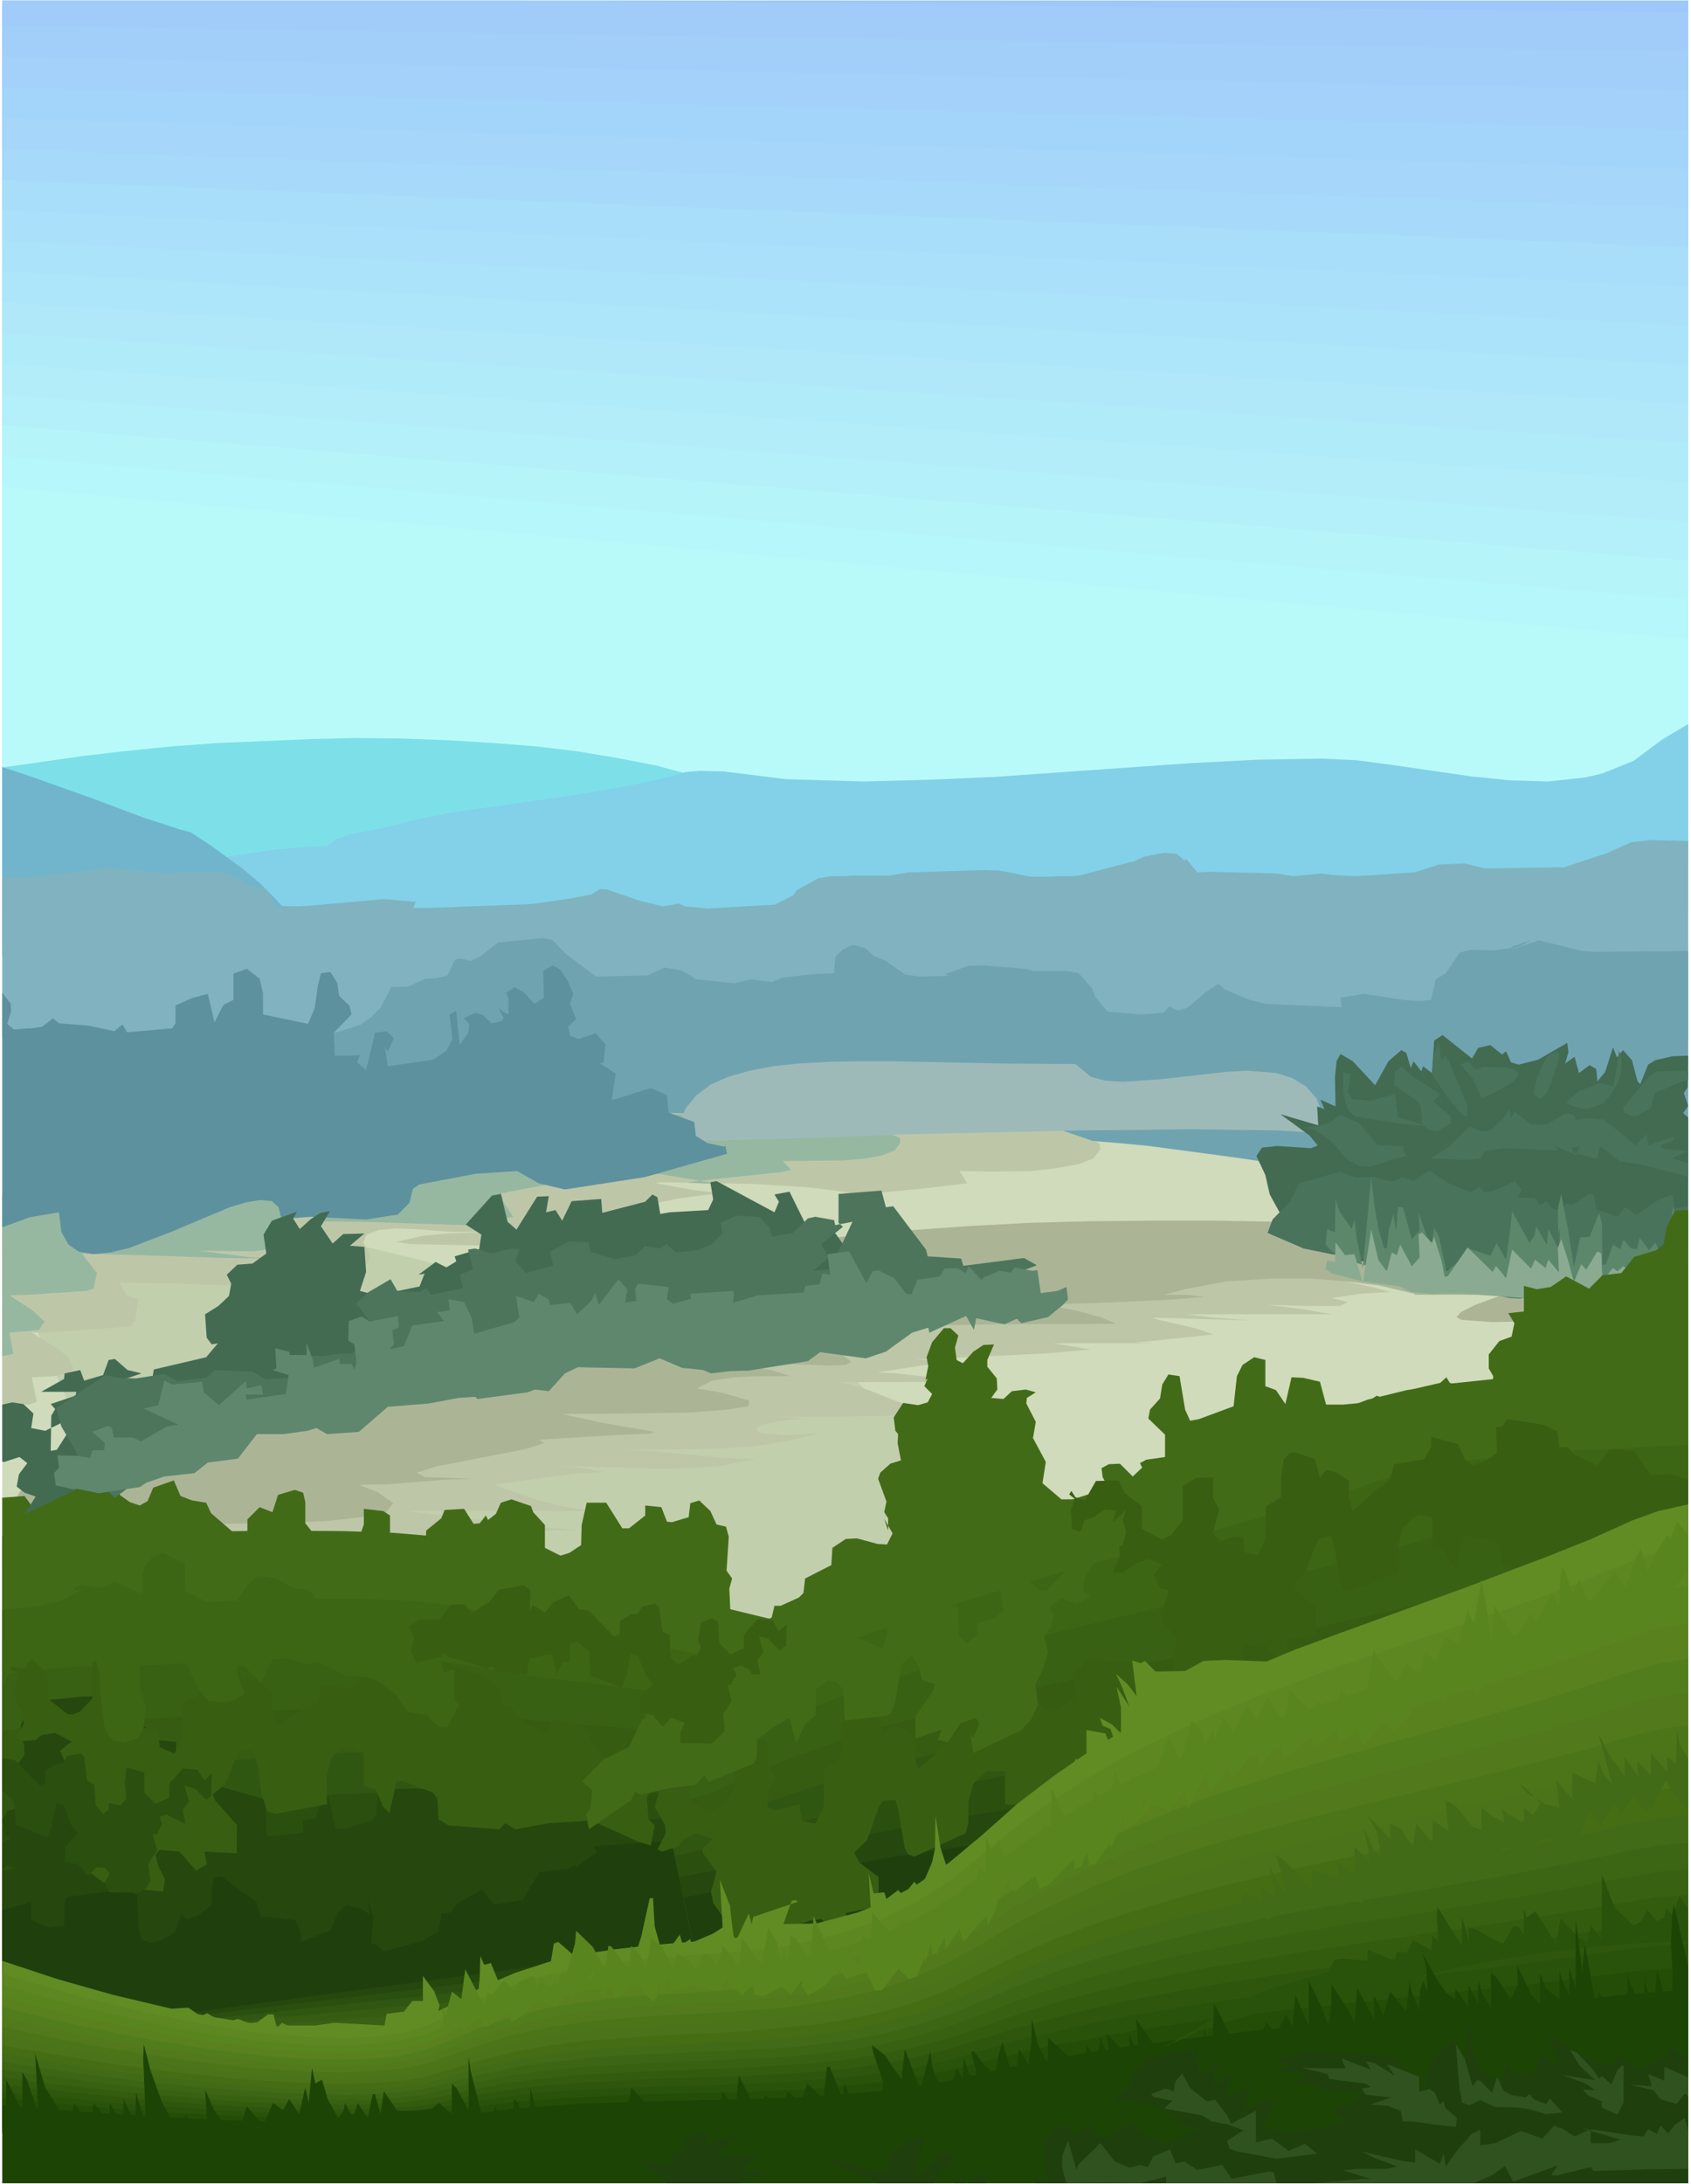 <svg xmlns="http://www.w3.org/2000/svg" width="490.455" height="633.03" fill-rule="evenodd" stroke-linecap="round" preserveAspectRatio="none" viewBox="0 0 3035 3918"><style>.brush1{fill:#9ec7fa}.pen1{stroke:none}.brush26{fill:#bdc7a8}.brush29{fill:#4a872b}.brush31{fill:#426b52}.brush32{fill:#4a735c}.brush35{fill:#426b17}.brush36{fill:#29520a}.brush37{fill:#3d6614}.brush38{fill:#386114}.brush39{fill:#365c12}.brush40{fill:#305712}.brush41{fill:#2b4f0f}.brush42{fill:#26470d}.brush43{fill:#1f400d}.brush44{fill:#385e12}.brush45{fill:#618c24}.brush47{fill:#59851f}.brush58{fill:#1c4505}</style><path d="M4 1631h3026V1H4v1630z" class="pen1 brush1"/><path d="M3030 1631H4V1h3026v1630z" class="pen1 brush1"/><path d="m930 1 263 2 1049 11 526 5 262 3v1609H4V1h926z" class="pen1" style="fill:#a1ccfa"/><path d="m4 46 1135 18 378 5 1135 18 378 5v1539H4V46z" class="pen1" style="fill:#a1cffa"/><path d="m4 102 757 15 378 7 756 16 379 7 189 4 567 11v1469H4V102z" class="pen1" style="fill:#a3d1fa"/><path d="m4 157 757 19 378 9 378 10 378 9 757 19 378 10v1398H4V157z" class="pen1" style="fill:#a3d4fa"/><path d="m4 212 378 11 379 12 756 23 378 11 379 12 378 11 378 11v1328H4V212z" class="pen1" style="fill:#a6d6fa"/><path d="m4 267 378 14 379 13 378 13 378 13 378 14 757 26 378 13v1258H4V267z" class="pen1" style="fill:#a6d9fa"/><path d="m4 323 757 30 378 15 756 30 379 15 378 15 378 16v1187H4V323z" class="pen1" style="fill:#a8defa"/><path d="m4 377 189 9 189 8 379 17 378 17 378 18 1135 51 378 17v1117H4V377z" class="pen1" style="fill:#abe0fa"/><path d="m4 432 378 19 379 19 1134 57 379 19 756 38v1047H4V432z" class="pen1" style="fill:#abe3fa"/><path d="m4 487 378 21 189 11 190 10 378 21 756 42 379 21 189 10 567 32v976H4V487z" class="pen1" style="fill:#ade6fa"/><path d="m4 543 1135 68 378 23 1513 91v906H4V543z" class="pen1" style="fill:#b0e8fa"/><path d="m4 598 378 24 379 25 378 25 378 24 189 13 379 24 189 13 189 12 189 13 189 12 189 12v836H4V598z" class="pen1" style="fill:#b0ebfa"/><path d="m4 653 3026 212v766H4V653z" class="pen1" style="fill:#b3edfa"/><path d="m4 708 1135 85 378 29 378 28 379 29 378 28 189 15 189 14v695H4V708z" class="pen1" style="fill:#b3f0fa"/><path d="m4 763 757 61 378 30 378 31 378 30 1135 91v625H4V763z" class="pen1" style="fill:#b5f5fa"/><path d="m4 818 757 65 378 32 756 65 379 32 756 64v555H4V818z" class="pen1" style="fill:#b5f7fa"/><path d="m4 873 3026 273v485H4V873z" class="pen1" style="fill:#b8fafa"/><path d="m4 2192 169-37 169-34 168-32 167-30 167-28 167-25 166-23 167-21 167-18 167-17 169-13 168-11 171-9 171-7 172-3 174-1 28 10 37 28 44 44 47 56 49 65 47 70 41 73 34 72v220l-32 16-44 8-14 36-27 37-39 38-52 36-61 38-72 36-81 36-89 36-96 36-102 35-107 34-112 33-115 33-118 31-119 31-120 30-120 28-119 28-116 26-225 47-204 41-179 34-146 26-167 27L4 2864v-672z" class="pen1" style="fill:#cfdbba"/><path d="m4 2141 92 3 89 7 88 10 86 14 85 15 83 17 83 19 251 60 85 19 86 19 88 17 90 15 93 12 95 10 18 7 31 21 43 32 108 93 63 56 64 59 64 62 61 61 56 60 48 56 39 51 27 42 12 34-5 22-23 8-46 6-68 16-87 22-102 30-114 34-248 80-129 42-247 82-413 143L4 2244v-103z" class="pen1" style="fill:#c2cfad"/><path d="m1239 1390-63-17-68-13-71-12-75-9-78-6-80-5-81-3-83-1-83 2-166 7-82 6-80 8-78 9-147 21v319l156 11 157 7 158 3h158l316-2h158l156 2-1-39-7-81-9-82-6-83-1-42z" class="pen1" style="fill:#7de0e8"/><path d="m363 1545 64-11 67-10 64-5 29-1 17-13 27-9 53-10 64-16 67-13 205-29 101-17 66-14 44-12 25-2 42 1 114 14 138 4 116-3 117-5 356-25 118-6 115-2 64 3 67 9 138 20 69 7 68 2 66-7 31-7 57-23 51-38 47-28v244l-58 21-62 15-63 14-46 13-56 18-82 23-85 15-87 12-87 7-89 4-131 2h-88l-77 1h-156l-155-1-156-2-465-7-245-2-76-3-120-10-121-12-106-7-47-1-27-6-6-12-24-11-36-8 22-33 33-21 29-7z" class="pen1" style="fill:#82d1e8"/><path d="m518 1639-25-28-27-27-30-25-56-41-38-25-16-4-68-22-96-36-107-38-51-17v338l178 2 141-2 85-4 69-7 47-11 17-14-23-39z" class="pen1" style="fill:#70b5cc"/><path d="m3030 1509-65-2-37 4-45 20-76 25-142 2-37-9-45 2-44 14-105 7-41-2-21-3-51 5-31-5h-2l-115-3-24 1-20-24-3 3-14-12-23-2-36 7-19 9h-3l-94 25h-4l-4 1h-32l-16 1h-31l-55-11-28-1-131 4h-5l-35 6h-68l-12 1h-25l-23 4-38 21-6 9-33 17-121 7-41-4-10-5-29 5-42-10-58-20-13-1-16 10-38 7-69 10-186 7h-26l4-11-56-5-135 12-26 1-34-1-17-29-35-8-17-14-28-9-64 1h-13l-13 1-51-2-38-9 54 9-60-5-16-4-78 11-78 7H4v288l163-1 152 1 140 1 131 3 123 4 117 4 429 18 213 8 226 5h122l130-1 71-1 160-7 168-10 155-7 240-5 286-6v-359z" class="pen1" style="fill:#80b3bf"/><path d="m733 1770 30-14 21-1 19-5 13-27 8-4 21 5 18-9 31-24 79-8 18 3 24 25 55 41 92-2 31-14 30 5 27 16 68 7 30-7 37 5 20-8 50-6 42-2 2-29 13-13 18-9 23 6 15 14 22 9 34 24 25 4 54-1-7-3 41-15 28-1 74 6 16 4h60l21 4 24 27 6 16 22 26 60 5 40-3 11-11 16 7 16-5 33-28 23-15 11 10 42 18 31 8 137 6-2-17 42-7 71 11 28 2 21-2 9-37 18-11 25-37 19-5 42 1 46-6 20-12-36 12 11 2 40-14 77 19 24 2 167-2v415l-62 4-62 3h-55l-102-1-92-3-83-5-76-6-135-15-151-22-150-20-63-6-68-5-73-3-80-2-54 1-60-2-106-9-108-9-86-5h-160l-207-3h-51l-146 2h-77l-124-1-58-3-46-6-37-14-4-21v-32l6-24 9-19 30-23 40-10 66-10 43-14 18-13 17-17 19-37 31-1z" class="pen1" style="fill:#70a3b0"/><path d="m4 2519 48 1 14-5-9-44 39-2 25-4 11-8-9-22-17-14-49-30 41-1 136-10 9-11 5-38-21-7-13-23 101 2 204 7 102 1-51-3-104-14 77 3 41-1 35-5 28-11 15-17 2-12-12-22 6-14 21-8 30-3 35 1 65 5h67l-73 3-44 4-47 11 23 4 108 2 219 6 66-15 8-14-19-30 8-11 93-20 72-9-45-6-67-12 6-2 167 3 98 6 51 6 45 8 13 7-38-1 34-8 97-9 85-10-14-22 60 1 68-1 45-5 40-7 28-11 12-16-2-11-58-20-49-14-44-10-40-5-58-2h-42l-47 1-179-1-203-2-204-4-204-3H745l-146-2-65 2-41 6-57 11-66 16-69 21-68 23-61 26-49 29-31 28-30 13-44 22-14 5v328z" class="pen1 brush26"/><path d="m4 2433 20-4-7-38 53-5 10-15-23-21-40-26 34-1 104-7 13-4 6-28-27-35 170 5 85 3 85 1-43-3-86-11 98 1 30-4 23-9 12-14-8-36 12-9 50-5 86 7-67 5-35 11 91 1 211 7 2-4 58-12-17-26-5-16 116-22 36-3-27-2-89-15 89 1 96 3 69 4 77 13 17 4-49-2 16-3 151-16 19-4-15-16 107-1 38-3 33-6 23-9 10-14-1-9-49-17-41-12-36-8-65-5h-91l-22 1-170-2-339-6-225-2-108-1-54 2-35 5-47 9-55 13-58 17-57 20-51 22-40 24-26 23h-2l-40 21v288z" class="pen1" style="fill:#96b8a1"/><path d="m2379 2043-4-41-12-31-19-22-25-15-29-9-51-4-38 2-115 13-71 5-31-2-26-7-28-23-136-1-193-4h-59l-55 1-52 3-48 5-42 8-38 11-32 14-25 19-19 23-12 27-4 33 223-6 191-7 316-7 194-2 151 2 50 3 31 5 8 7z" class="pen1" style="fill:#9ebab8"/><path d="m310 3413-6-35-13 29-8 57-30 3-7 7 31 17 25 6 22-1 14-8-3-19 9 9 14-18-1-34-15-11-19 10-13 11v-23zm-195-440-20 14-27 30-14-38-23 9 2 20 30 41-9-2h-7l-27 12-8 18 13 7 48 5 6 46 14 11 17-12 17-26 12-30 3-23-7-6-34 23-12-10 25-65 1-24z" class="pen1 brush29"/><path d="m83 2809-29-23 57 18 84 23 56 13 56 10 57 8 58 6 70 2-117-11 10-4 66-8 72-7 70-4h34l-165-50-55-14 90 7 89 8 90 6 90 2-91-17-36-5 138-8 104-8 104-7 53-1-76-6-231-28h330l-54-9-40-10-80-28 90-13 58-7 49-3-41-8-40-3 178 5 67-1 44-4 64-12-62-3-124-12-63-2h92l93-2 68-5 45-7 66-15-66 3-41-5-7-6 9-8 30-6 51-6-69-2h121l136-3 38-2-23-7-91-36-35-11-23-3 224-1-27-5-90-10-33-2 86-13 42-3 45-1-104-6 156-7 80-4 77-7-66-11h181l-35-1 141-15-37-12-62-14-11-4 179 5-68-5-49-6h260l-51-9-64-8 65 2h65l14-7-29-7 53-8 51-3-24-7-126-28 93-6 51-4 47-2-56-1-38-8-24-20-3-17-218-3h-108l-108 3-81 5-80 8-159 20-316 48-54 10-111 27-55 9-66 8-130 22-259 51-65 12-56 37-41 22-41 14-86 21-27 10-102 52-39 18-31 11-116 34-16 6-19 36-21 31-5 19v53l44 15 16-2 19-13z" class="pen1 brush26"/><path d="m147 2774 32 24 36 12 38 5 37-3 60-14 28-12-5-52 104-1 108-4 63-7 45-9 13-16-28-20-34-13 51-1 101-8 51-2-85-3-14-8 35-11 159-31 35-11-10-6 132-8 67-3 9-3-97-17-69-15 122-1 112-2 62-5 38-6 2-10-48-14-46-8 27-14 39-6 43-2h59l-32-10-72-14 67 1 107 4 29-1 10-6-15-11-45-21-78-30 185-1 210-4 218-1-28-12-44-12-45-8-28-2 105-3 134-6 65-5-33-4h-39l36-10 75-14 77-5h74l66 5 56 7 64 15 2 2h157l-49 18-26 13-8 9 9 5 55 4 216-5 58 5 10 7-5 11-23 14 96 1v-184l-62-2-450-19-112-5-112-3-112-2h-112l-112 1-112 3-111 6-112 8-112 11-111 14-112 17-112 21-86 22-79 27-181 72-73 25-78 19-86 10-72 3-67 12-86 23-92 32-47 20-45 21-42 23-37 25-33 27-26 28-18 29-9 31 1 31 43 20 25 9 52-1 7-5z" class="pen1" style="fill:#abb596"/><path d="m2271 2108-16-34 10-15 27-3 61 4 12-5-15-18-52-38 68 20-2-34 13 5-7-17 27 12-1-52 3-30 7-12 22 13 40 43 24-43 23-20 9 5 8 27 5-12 14 18 3-9 16 12 4-58 15-10 53 42 11-19 22-5 21 17 7-6 9 20 14 4 35-9 52-30 2 17-6 20 17-12 8 29 19-14 12 7 2 22 14-17 14-44 7 18 11-13 16 18 10 38 5 5 14-35 13-8 31-7 28-1-1 57-7 10 8 23-9 13 9 8v314l-175-3-125-7-62-5-61-7-59-10-55-11-51-14-46-17-41-20-33-23-26-28-17-31-8-35z" class="pen1 brush31"/><path d="m2332 2123 73-21 29 11 31-2 32 9 20-8 20 7 29-19 32 22 42 17 15-10 9 9h12l43-19 12 15-7 14 32 2 8 13 11-8 12 13 17 6 6-15 12 3 29-19 9-1 5 28 38 13 14-17 20 14 37-26 28-11 4 25 23-4 1 125-172-2-87-1-129-7-85-7-84-9-84-13-49-10-65-28 9-24 31-32 17-33zm26-97 31 21 30 34 20 11 22 1 41-14 22-5-7-14 5-3-50-3-33-39-34-15-18 14-22 7-24 2 17 3zm61-66 8 12 33 3 44-12 5 41 52 16-41-3-88-14-13-12-8-30v-37l13 3-5 33z" class="pen1 brush32"/><path d="m2515 1913 21 19 49 31-12 13 30 26 2 13-26 15-15-3-11-10-3-33-7-9-41-28 1-23 12-11zm67-44 5 34 7-9 7 11 32 77 1 23-11-7-28-33-25-39 3-32 9-25zm170 93 7-30 17-36 17-10 6 4-3 17-18 52-13 13-13-10zm-93 8-16-35-22-25 15-6 12 16 14-6 41 1 17 5 6 8-10 13-31 18-26 11zm152 8 22-20 40-15 23 6 10-64 5 17-1 21-7 22-12 19-14 16-30 10-23-5-13-7zm148-46 15-10 56-1v15l-60 25-8 28-25 13h-3l-3 1-16-7-2-8 46-56zm-362 128 41-39 21 9 16-2 22-20 12-18 3 16 6-12 29 23 28 1 36-21 15 4 2 9 24-4 27 3 34 27 22 19 20-20 4 20 45-16v6l-25 11 9 6 42 3-29 13 29 9v24l-86-22-32-5h-4l-36-28-6 23-43-11-2-9 14-2-6 15-41-17 10 9-97-4-35 5-10 14-29 2-59-3 29-18z" class="pen1 brush32"/><path d="m2396 2211 1-59 7 21 22 32 5-17 4 34 11 53 15-163 5 46 8 47 10 34 5 1 4-35 8-27 5 31 3-43h9l16 58 14-17-2-32 15 44 9 14 4-31 9 18 13 61 29-24 11-17 39 13 11-23 17 30 7-50 4-37 31 57 9-13 3-17 19 33 3-28 19 38 2-40-3 12-1-46 6-27 12 62 11 69 11-53 17-1 17-43 5 18 1 75h6l13-36 13 8 6-17 14 16 10 1 5-20 17 22 11-14 10 22 16-50 6-36 13 51 14-50v164l-65-1-110-8-71-2-56 11-19-1-90-21-15-1-32 2-36-3-20-19-93-24-32-17-12-13 3-28 14 6z" class="pen1" style="fill:#5c876b"/><path d="m2396 2264 1-35 17 23 17-2 15 52 15-96 13 55 15 20 9-34 9 5 6-19 21 39 14-16-2-41 6-4 18 19 4-11 13 42 6 30 6-2 35-51 45 44 6-11 18 22 11-51 34 34 7-16 19 15 5-15 19 23-2-44 6-16 12 37 11 40 13-32 9 10 20-33 7 4 2 49 19-23 8 6 10-9 23 12 5-15 14 15 16-10 13 9 13-25 7-23 10 30 16-28v106l-49-2-125-9-115-3-117-8h-35l-17 1-40-4-20-10-71-10-50-13-12-8 3-16 14 3z" class="pen1" style="fill:#8aab91"/><path d="m1115 2884-24-7-40-27-16-7-6 26 21 12-20 15-7 12 40 11 13 18 25 7 17-20 10-29-13-11z" class="pen1 brush35"/><path d="m1602 2946-33 4-51 11-47 17v10l-20 44-6 30 18 13 19-14 36-7 37-1 9-7 5-29-22-4-7-9 3-12 27-21 15-1 12 8 5 20-23 3-7 8 19 16 17 2 16-9 11-20 1-36-7-24-8-6-19 14z" class="pen1 brush29"/><path d="m1289 3265-4-42-9-22-18-7-53 16-15-3-14-11-20 6-6 28-52 13-61 26-20 13-5 13 16 10 37 5 59 1 79-2 44-5 26-6 15-8 1-25z" class="pen1 brush36"/><path d="m3030 2270-19 9-36 33-44 56-21 15-25 5-30 14-30 19-26 22-17 22-4 20 13 14 35 5 22-14 10 9 4 41 59 15 41 1 25-9 13-17 2-37-7-20 35 29v-232z" class="pen1 brush35"/><path d="m4 2687 40-3 17 23 35-17 10-12h13l4-25 22-11 40-8 33 9-3 39 18 13 18 6 14-8 10-24 37-13 12 28 21 8 25 4 9 19 57 49 8-18v-20l22-22 23 9 10-31 30-9 15 5 4 17v38l12 15 12 6 1 53 15 22 17-9 2-20 32 6 14-6-7-45 7-20v-28l35 4 12 8v52l18 23 10 5 35-16 2-37 27-22 6-15 35-2 17 27 11-1 11-14 4 8 14-11 9-20 19-6 35 12 4 11 21 23v41l28 14 16-5 21-14 1-36 9-40h35l29 46h12l29-23v-18l29 3 10 26 9 1 30-9 3-25 16-5 20 19 11 24 17 4 5 18-4 61 10 14-5 18 2 44 6 41 13 20 25-1 27-6 8-20-7-17 7-30h11l33-15 8-8 3-26 47-24 2-31 24-16 20-1 37 10 17 1 10-20-15-26 7 21v-22l-7-11 4-19-15-41 4-11 18-16 19-6-6-31 1-17v1l-5-6-3-24 17-26 27 4 17-5 8-15-14-14 6-14-4 3 5-25-3-16 10-27 21-25h12l14 13-6 22 3 22 11 6 19-21 18-12 19-1-12 28v12l17 21 1 20-11 15 22 2 15-14 25-3 18 5-16 10-1 10 17 33-5 29 23 43-6 38 34 29h73l11-21-10-19-2-16 13-7 20-1 23 23 17-16-4-8 11-6 34-5v-40l-30-29 3-16 18-20 4-25 11-18 20 3 10 60 9 20 16-3 62-23 6-54 10-20 21-14 20 5v47l19 7 17 25 11-48 21 1 30 7 11 41h31l42-4 18-12 15 6 47-17 52-12 11-10 6 10 66 17 10-5 2-24-8-14v-25l19-24 22-8 5-24-11-18 28-3v-46l23 6 25-4 28-19 41 22 24-24 34-4 23-29 40-12 13-11 5-30 15-30 24-1v1364l-19 8h-3l-85 60-89 56-57 8-95 9-127 9-154 10-178 11-198 9-212 9-221 8-227 6-228 5-224 3H803l-210-2-196-4-175-9-80-5-72-7-66-8V2687z" class="pen1 brush35"/><path d="m4 2757 106-9 99-4h79l77 4 127-2 126 1 87 3 84 7 74 12 117 34 87 24 90 23 91 22 182 44 181 45 89 24 88 25 85 29 83 30 79 33 76 37 72 40 80 53 14 7v396l-358 11-352 10-336 9-316 6-419 7-122 1-209-1-161-4v-917z" class="pen1 brush35"/><path d="m4 2888 91-9 84-4 68-1 72 2 127-5 126-3 88 1 84 3 74 9 118 26 90 18 181 34 278 48 181 35 89 20 87 22 84 23 81 26 78 30 74 32 69 36 49 12v336l-358 18-351 18-337 15-316 15-288 11-252 8-255 6H4v-782z" class="pen1 brush37"/><path d="m4 3003 77-9 71-5 127-2 126-7 170-7h87l81 2 67 8 88 15 90 13 185 23 279 34 184 25 90 14 88 16 85 18 83 20 79 22 76 26 71 28 69 10v283l-709 49-652 42-288 17-253 14-110 5-187 8-74 2v-664z" class="pen1 brush38"/><path d="m4 3105 65-9 60-5 82-3 241-17 132-6 84-1 75 2 121 12 184 16 94 8 282 20 93 7 183 18 89 11 87 13 84 14 81 17 77 19 73 22 86 7v236l-357 31-351 29-337 29-316 25-287 22-253 19-211 14-161 8v-558z" class="pen1 brush39"/><path d="m4 3197 54-9 91-8 30-2 86-6 154-14 133-10 84-4h76l122 7 185 8 284 9 190 6 184 9 90 7 88 8 85 9 82 12 78 13 75 17 102 4v194l-708 70-336 34-316 30-288 27-253 23-211 18-161 12v-464z" class="pen1 brush40"/><path d="m4 3280 44-8 74-10 59-4 127-14 170-16 129-9 76-3 216 2 189-1 191-1 191-1 186 1 91 3 88 3 87 5 83 7 80 9 75 10 58 2 59 1v155l-357 40-350 40-336 38-316 35-288 31-253 27-211 21-162 15v-378z" class="pen1 brush41"/><path d="m4 3357 66-14 293-36 175-18 82-6 70-3 91-2 284-10 384-16 187-5 92-2 177 1 84 2 81 4 77 6 130 1v119l-357 45-686 86-316 39-288 35-253 30-211 25-162 17v-298z" class="pen1 brush42"/><path d="m4 3427 49-14 44-7 329-43 170-18 70-5 186-12 191-14 194-14 288-19 186-11 179-7 85-2 231 1 71-1v87l-357 49-686 94-604 81-253 34-373 47v-226z" class="pen1 brush43"/><path d="m968 3359-30 50-51 8-22-27-44 25-13 17h-4l-12 1-5 32-28 17-70 19-16-14-7 1 4-50-11-30 5 28-14-11-28-7-16 14-13 31-52 21-3-23-8-16-56-6h-6l-8-27-20-15-1 1-52-40-7 29v30l-25 20-19 6-11-8-11 32-27 15-14 3-19-4-5-19-3-62-28-13-1-66-13-28-25 7-5 32-22 3-22-6-15 9 4 32 11 18-14 24-1 43-28 3-31-13v-65l-23-27-21-7-8 8 2-48 13-9-9-3-6-28 9-17 16-4-14-39 3-21 26-37-1-19-7-17 2-19 14-26 24-16 70-7 38-1 3 24-17 36 3 13 19 4 21-1 30-32 19 13-5 20 59 5v51l-39 40-5 15 28 21 8 35 15 28 24-6 5-18 12-71 17-19 91 26 5 18v39l10 30 23 19 34-8v-59l22-4 12-30 11-10 13 59 13 1 53-16 8-11 2-36 17-10h53l39 2 10 11 19-9 60 16 65 10 15 11 7-13 72-26 23-4 8 36-11 10-3 39 19 31-39 28 2-5-14 7-52 6z" class="pen1 brush42"/><path d="m1121 3158-43-7-30-53-51-13-22 25-45-30-12-17-17-3-5-32-27-20-71-25-8 12h-2l-12-1 3 50-11 30 5-29-17 11h-6l-12 3h-2l-1 1-18-12-13-32-20-14-33-16v19l-15 23-59-3-7 26-15 13h-7l-51 34-8-29v-31l-25-21-19-8-11 11-5-23-17-24-40-12-8 7-7 25v51h-2l-24 9h-3l-1 69-1-1-13 25-26-11-4-31-24-4-17 4-17-10 4-31 10-18-14-25v-44l-39-5-20 10v66l-23 24-13 5-9-1-36-28v-44l-34-33-10-26-37-7v64l9-6 22 6-11 39 18 35 1 17-14 26 7 6 28-2 10-9 25-4 32 17h-5l-18 15 13 31 17 6-14 38 3 22 26 39-1 19-6 16 1 19 15 29 23 17 70 13 38 4 3-23-12-23-5-21 8-8 35 3 30 34 19-11-4-23 58 3v-51l-39-44-4-11 22-17 21-53 7-11 23 1 8 31 6 47 11 33 16 4 91-17-1-49 8-33 21-19 16-1 22 10v59l22 7 12 30 12 12 13-58 13 1 52 20 8 11 2 37 18 11 91 7 11-11 18 11 60-11 65-4 15-9 7 13 73 33 23 7 7-36-11-11-3-40 23-26-42-34 2 5-23-11z" class="pen1 brush44"/><path d="m3030 2451-88 9-126 6-124 7-86 9-81 12-70 17-108 40-166 58-256 81-170 56-83 29-81 31-78 33-75 35-72 38-67 41-63 45-68 57-12 8 82 396 250-7 489-15 235-7 438-17 199-8 181-9v-945z" class="pen1 brush35"/><path d="m3030 2592-100 5-148 8-80 7-77 9-70 12-58 16-81 27-170 51-86 24-262 72-172 51-82 27-81 29-77 31-75 33-70 36-65 39-61 42-45 19 70 335 495-16 242-9 460-17 412-18 181-9v-804z" class="pen1 brush37"/><path d="m3030 2711-110 6-130 9-97 10-59 8-52 11-106 30-172 45-266 64-177 43-86 24-85 24-83 25-79 27-77 29-72 31-69 34-64 36-64 21 59 282 495-18 476-18 438-19 380-19v-685z" class="pen1 brush38"/><path d="m3030 2817-105 7-114 8-55 6-77 10-45 9-104 25-175 40-270 57-179 38-88 20-87 22-84 22-82 23-78 26-75 27-71 29-66 32-82 22 49 236 494-20 476-21 225-10 412-20 181-9v-579z" class="pen1 brush39"/><path d="m3030 2914-97 6-99 8-92 10-77 13-86 19-178 35-273 50-182 34-178 36-85 20-84 20-81 23-76 23-73 25-69 27-98 23 40 193 495-21 475-21 438-22 380-19v-482z" class="pen1 brush40"/><path d="m3030 3001-87 6-85 7-80 9-67 11-177 31-183 30-185 30-184 30-180 31-87 17-85 18-82 19-79 20-75 22-71 23-56 13-56 11 33 155 734-35 459-22 412-21 181-10v-395z" class="pen1 brush41"/><path d="m3030 3082-150 12-69 7-58 8-180 27-184 27-187 25-187 26-182 28-88 15-87 15-83 16-81 17-77 18-104 27-94 18 25 119 969-48 224-12 213-10 380-21v-314z" class="pen1 brush42"/><path d="m3030 3156-129 10-110 12-181 24-187 23-377 45-184 24-178 25-85 13-82 15-78 15-109 23-103 19 18 86 248-12 486-26 458-24 412-22 181-11v-239z" class="pen1 brush43"/><path d="m3002 2645-40 1-28-42-32-4-7 1h-7l-21 28-41-19-13-14-14 1-4-29-26-12-64-10-9 13h-2l-9 1 2 46-16 13-27 10-15-11-12-27-48-13v17l-13 23-54 9-7 26-17 15h-3l-48 43-6-27v-27l-24-16-17-4-11 14-9-33-35-12h-5l-3 1h-2l-11 11-5 33v36h-1l-25 15h-1l-1 63v-2l-13 27-24-5-3-28-20 1h-2l-18 7-14-14 11-43-11-21v-36h-29l-25 15v61l-21 27-17 8-35-19-1-41-31-24-10-22-41 1-20 35-17-6-7-11-4 6 10 8-7 21 2 33 19 7 20-28 20-14 20 2-11 38 17 29 1 15-13 28 18 2 24-17 23-8 24 10-16 18 13 25 15 3-13 38 3 19 24 31-7 34 3 22 15 19 21 11 85-2 12-5 2-20-11-19-4-18 6-10 33-4 27 26 20-13-6-21 54-8v-48l-36-32-4-10 20-20 20-52 6-11 21-4 7 27 11 60 6 10h14l84-33-1-45 7-32 20-21 13-4 21 5v55l21 2 11 25 10 9 12-56 12-2 48 9 8 8 2 34 16 6 84-11 10-12 17 6 55-21 60-16 13-12 7 12 73 16v-120l-28-10z" class="pen1 brush44"/><path d="m2229 3070-30-44-21-3-30 3-22 31-44-18-15-14-14 2-5-31-28-13-71-5-8 14-14 2 8 80-5-31-8 28 4-26-22 18h-1l-15 8h-2l-3 1-16-12-13-30h-3l-48-10-1 19-14 26-59 13-8 28-18 19h-2l-44 42-9 6-7-27v-30l-26-16-15-3-15 16-5-23-17-19-27-4-19 6-7 24-1 60h-2l-28 17v68l-1-1-14 30h-5l-20-4-4-30-43 11-15-6 3-32 11-21-14-22v-42h-18l-28 8-13 11v66l-23 31-22 10-36-19v-44l-34-24-10-23-45 3-22 39-18-5-8-11-5 6 10 15-6 17 1 33 8 8 19-6 19-25 19-16 22 1-12 42 18 31 2 16-15 29 8 4 28-9 10-12 23-12 31 10-19 17v8l25 34-10 36 4 20 25 36-5 26v25l15 24 24 11 106-9 3-28-17-32 3-14 19-7 21-3 29 27 22-16-7-22 59-12v-52l-34-26-10-18 23-22 21-59 7-12 23-2 5 18 12 69 6 11 11 4 92-42 5-18v-39l9-32 24-23 33 1v59l23 1 12 27 11 9 7-25 6-37 13-2 52 6 9 9 1 36 18 6 53-9 38-8 11-13 19 5 60-26 65-21 14-15 8 12 72 14h23l8-37-11-8-3-39 22-33-42-22 2 4-18-5-48 4z" class="pen1 brush44"/><path d="m854 3628 7-80 1-39 7 16 12-3 24 58 24 7 4-34 16 1 24-16 8 9 6-17 7-43 8-3 32 28 6-8 22 13 10-9 19 21 23-13 16 4 10-11 11-35 15-68 6-1 3 51 12 43 20-10 13-18 5 17 14-9 1 7 40-17 17-11-5-86 18 47 6 51 4 14 24-51 5 19 3-13 80-27-3-3-8 1-15 42 59-1 75-20 23-4-4-67 9 37 19-2 4 12 21-16 9 10 20-25 8 10 12-17 12-28 5-24 1-59 9 57 14 43 38-23 4-21 17 10 23-15 13 4 25-37 29-24 8 42 18-9 18-1 11-21 1-53 24-55 19 21v-72l34 6 19 46-1-28-9-26-14-6-5-14 22 12 16 16v-46l-8-38 23 36-13-35-11-24 21 19 16 21-8-64 15 5 8-4 19 19 53-1 33-18 38-2 78 3 45-3 41-8 2 17-7 29-11 28-46 78-12 28-7 29-4 57-7 41-10 41-14 41-18 40-21 39-24 38-27 36-30 35-32 32-34 30-37 27-38 23-40 20-42 16-44 12-123 24-124 20-124 16-124 13-373 35-124 13-23-76-2-43 9-20 3-61zm-551-24 35-2 22 15 12-5 30 18 25-8 20 8 15-2 19-14h10l6 25 9-10 10 5h50l34-5 90 5 4-21 31-4 15-19h19v-45l20 27 10 26-6 25-9 11-85 3-169 16-83 6h-12l-76 7-27 4-16-8-3-58z" class="pen1 brush45"/><path d="m3030 2699-54 12-47 17-73 33-75 30-150 57-229 83-76 28-75 31-75 32-73 36-72 38-70 42-68 47-67 51-63 56-60 50-59 40-59 31-60 24-59 17-60 12-60 8-60 6-120 10-61 7-60 9-61 14-61 20-60 26-62 35-37 18-44 13-49 7-54 3-57-1-60-5-61-8-61-10-61-12-114-27-99-28-100-33v196l260 17 338 22 395 24 211 12 327 18 220 11 219 11 215 10 208 9 198 8 186 6 171 3 78 2V2699z" class="pen1 brush45"/><path d="m3030 2774-54 11-36 11-84 35-75 29-150 53-229 77-76 28-75 28-75 31-73 33-72 35-70 40-68 43-67 48-123 100-59 37-59 29-60 22-59 16-60 12-60 7-180 15-61 6-60 9-61 14-61 18-60 24-62 33-37 17-44 12-49 7-54 3-57-2-60-5-61-6-61-10-119-24-108-26-87-25-60-18v183l260 16 338 20 395 22 428 23 220 11 437 21 416 16 192 6 179 5 161 3V2774z" class="pen1" style="fill:#5c8721"/><path d="m3030 2845-54 10-36 11-84 32-75 27-150 50-153 48-152 50-75 26-75 29-73 31-72 33-70 37-68 40-67 45-63 49-60 45-59 34-59 28-60 20-59 15-60 11-60 7-60 5-120 9-61 6-60 8-61 12-61 17-60 23-62 31-37 16-44 11-49 6-54 3-57-1-60-4-61-7-61-9-61-10-114-25-99-24-100-29v172l598 34 395 21 428 21 440 20 217 10 416 15 192 6 179 4 161 3V2845z" class="pen1 brush47"/><path d="m3030 2912-54 9-47 14-73 27-150 49-228 67-152 47-75 25-75 26-73 29-72 32-70 34-68 38-67 41-123 88-59 32-59 26-60 19-59 14-60 10-60 7-180 12-61 6-60 8-61 11-61 16-60 22-62 28-37 15-44 11-49 6-54 2-57-1-60-4-122-15-119-21-108-22-87-22-60-17v161l260 14 338 17 395 20 211 10 437 19 329 14 215 8 208 7 198 6 186 5 249 5v-955z" class="pen1" style="fill:#59821f"/><path d="m3030 2976-54 9-47 13-73 24-75 24-150 43-229 63-76 22-75 24-75 24-73 27-72 30-70 32-68 35-67 39-123 81-59 31-59 24-60 17-59 13-60 10-120 11-120 7-61 5-60 8-61 10-61 15-60 20-62 27-37 13-44 11-49 5-54 2-57-1-60-3-122-14-119-20-108-21-87-20-60-16v150l260 13 160 8 178 8 192 9 203 10 428 18 440 18 217 8 212 7 396 11 340 7v-891z" class="pen1" style="fill:#527d1c"/><path d="m3030 3037-54 8-47 12-73 23-75 22-150 41-229 58-151 42-75 24-73 25-72 27-70 30-68 33-67 36-123 76-59 28-59 23-60 16-59 12-60 8-60 7-180 11-61 4-60 7-61 10-61 14-60 19-62 24-37 14-44 8-49 6-54 2-57-1-60-4-122-13-119-17-108-20-87-19-60-14v139l598 27 395 17 428 18 440 16 429 14 204 6 371 8 161 3v-830z" class="pen1" style="fill:#527a1c"/><path d="m3030 3095-54 8-47 11-73 22-150 39-228 55-152 37-75 20-75 22-73 23-72 25-70 28-68 31-67 33-63 38-60 33-59 26-59 21-60 15-59 11-60 9-120 9-120 6-61 5-60 6-61 9-61 13-60 18-99 35-44 8-49 5-54 2-57-1-121-8-122-15-114-18-99-18-100-22v130l260 11 530 22 631 24 657 22 212 6 396 10 179 3 161 2v-771z" class="pen1" style="fill:#4c751a"/><path d="m3030 3151-54 7-47 10-73 21-150 36-228 51-152 34-75 19-75 20-73 22-72 23-70 26-68 28-67 31-123 66-59 25-59 19-60 14-59 10-60 7-60 6-180 10-121 9-61 9-61 12-60 16-62 21-37 11-44 9-49 4-54 2-57-1-121-8-122-14-114-16-139-25-60-12v120l260 10 733 28 428 15 440 14 217 7 212 5 204 5 371 7 161 2v-715z" class="pen1" style="fill:#4a731a"/><path d="m3030 3205-54 6-47 10-73 18-150 34-75 16-229 47-76 16-150 36-73 20-72 22-70 23-68 26-67 29-123 61-59 23-59 17-60 13-59 10-120 12-180 9-121 9-61 8-61 11-60 15-99 30-44 7-49 4-54 2-57-1-121-7-122-13-114-15-139-23-60-11v111l260 10 338 12 395 13 428 14 440 13 429 11 204 5 371 7 161 1v-661z" class="pen1" style="fill:#456e14"/><path d="m3030 3256-54 6-47 9-73 17-150 31-228 43-152 30-150 33-73 18-72 20-70 23-68 24-67 26-123 56-59 21-59 16-60 13-59 8-60 7-120 7-181 9-60 5-61 7-61 10-60 14-99 28-44 6-49 4-54 2-117-3-122-10-119-13-108-15-147-24v103l598 20 395 12 428 13 440 12 217 5 315 8 198 3 357 5 78 1v-610z" class="pen1 brush35"/><path d="m3030 3306-54 5-47 8-73 16-150 29-228 40-152 26-150 31-73 17-72 18-70 20-68 22-67 25-63 27-60 24-59 19-59 16-60 11-59 8-60 6-120 6-181 8-60 5-61 7-61 9-60 13-99 25-44 6-49 4-54 1-117-3-122-9-119-11-108-14-147-22v94l598 18 395 12 428 11 440 12 429 9 396 7 179 3 161 1v-560z" class="pen1 brush37"/><path d="m3030 3353-54 5-47 8-148 28-150 25-229 36-151 26-148 30-72 17-70 18-68 21-67 22-123 47-59 17-59 14-60 10-59 8-60 5-120 6-120 5-121 7-61 6-61 9-60 11-99 23-44 6-76 4-114-1-122-7-120-10-112-13-146-19-26-4v86l993 28 211 5 437 10 437 10 416 8 283 4 249 2v-513z" class="pen1" style="fill:#386112"/><path d="m3030 3400-54 4-47 7-148 25-150 23-153 22-152 23-150 25-73 14-72 15-70 17-68 18-67 21-123 43-59 15-59 13-60 9-59 7-120 8-180 7-121 6-61 6-61 7-60 11-99 21-44 5-76 4-114-1-122-6-120-10-85-8-99-11-100-13v78l260 7 338 9 823 19 440 9 217 4 416 7 283 4 249 2v-466z" class="pen1" style="fill:#335c0f"/><path d="m3030 3444-54 4-47 7-148 22-455 61-150 23-145 27-70 15-68 17-67 18-123 38-59 15-59 11-60 9-59 6-120 7-180 6-121 6-61 5-61 7-60 9-99 20-44 4-103 4-117-2-122-7-119-9-195-20-60-7v71l598 14 606 13 437 8 437 8 212 4 396 5 340 3v-422z" class="pen1" style="fill:#2e570d"/><path d="m3030 3487-54 4-47 5-148 21-150 19-305 36-150 20-145 24-70 14-68 15-67 16-123 35-59 13-59 10-60 7-119 10-120 5-181 5-121 7-61 7-60 8-99 17-93 7-27 1-114-1-122-5-120-8-85-6-199-20v63l260 6 338 7 192 3 203 5 428 8 440 7 429 7 204 2 454 4 78 1v-379z" class="pen1 brush36"/><path d="m3030 3529-101 8-148 19-150 16-153 16-152 16-150 18-145 22-138 25-67 15-123 30-59 12-59 9-119 12-120 6-180 4-121 5-122 9-60 8-99 15-93 6-27 1-114-1-122-5-91-4-114-8-199-18v57l598 11 395 7 868 14 429 5 396 5 179 1 161 1v-337z" class="pen1" style="fill:#244d08"/><path d="m3030 3570-101 7-148 16-303 28-227 22-148 18-72 9-70 11-135 25-123 27-59 10-59 8-119 10-120 5-180 4-121 4-122 9-159 20-93 5-54 1-117-2-122-4-119-7-108-7-147-12v50l598 10 395 6 428 6 440 6 429 5 396 4 340 2v-296z" class="pen1 brush58"/><path d="M3029 3373zm1 53zm-2-53zm1 50v60l-64 2-66 4-68 7-68 8-68 11-69 13-237 52-105 24-80 23-53 18-64 28 43-23 65-40 51-28 34-14 104-30 11-22 15-2 44 4 1-20 38 16 11 3 3-15 18 1 11-22 33 18 2-26 11 11-3-40 1-23 34 56 10 13v-51l13 46-1-25h10l43 24 9 3 18-30 8-1 11 15v-47l5 16 16-11 37 60 8-47 29 31 18 13 8-30 19 23v-116l23 60 34 32 14-9 11-19 17 20 13-7 4-15 12 12 11-35 15 21z" class="pen1 brush36"/><path d="m3030 2753-20-23-12 31-5-8-19 30-17 36-12-41-8 15-13 39-8 15-18-28-42 52-5 3-17-41-12 27-12-39-5-9-4 12-3 58-11-22-8 9-21 39-12-13-16 30-12 11-36-55-6 62-3-27-14-83-14 82-10-27-18 61-23-13-17 48-18-21-12 41-23-20-17 34-37-48-4-11-16 92-2 29-31-39-10-9-17 48-24-27-11 20-41-41-4 30-8 25-21-34-8-7-15 36-4 2-16-25-24 49-17-28-18 41v-20l-16 27-7-23-18-18-15 61-8 14-5-24-13-24-11 34-25 64-10 33-18-62-10 42-5-4-17-44-10 56-5 12-23-35-12 62-17-34-8 24-4 23-32-72-3-3v88l-11-28-18 50-7-19-15 13-25 40-15-39-2-16-15 23-9-29v72l-12-18-11 55-18-20-17 48-10-16-14-5-23 48-12-20-12 27-23-21-10 37-3 3-10-18-30-35-1 61-16-20-6 55-29-28-11 28-19-37-23-52-5 82-26-40-10-8-5 55-6-28-6 21-7-33-16-29-12 69-35-49-6 56-13-24-16-18-4 20-8 15-9-16-14-5-12 34-13-22-22-12-6 28-22-42-19-14-4 31-7 25-8-26-16-16-4 43-32-42-5-1-6 42-22-40-30-29-2 22-16 60-6-7-10 22-1-8h-2l-10 14-18-21-6 21-5-21h-5l-22 10-8 17-18-20-23 27-6-7-6 28-35-68-7 54-17-14-11 42-6-14 2 34 11 6 16-13 9 14 18-17 8-16 11 28 15-6 27-21 7 18 23-14 24-28 30 15 27-28 5 14 17-34 2 10 20-29-2 29 10-10 7 27 17-20 6 27 41-34 17 29 11 9 7-11 4-48 2 48 17-41 3 34 32-13 53 13 17-27v14l24 20 21-23v22l17 2 32-16 18 13 22-30-3 15 11 17 29-17 29-31 10 18 37-12 16 34 12-2 30-38 19 19 13-5 14-33 2 7 10-34 2 21 8-3 15-28 1 21 25-36 7 23 41-47 3 17 14-29 4-18 22-42-1 20 10 8 36-29 8 24 20-10 42-44v20l12-5 11-26 4 23 11-2 24-35 5 3 18-41 2-20 3 28 18-7 31-34 32 11 27-37 6 33 35-69 3 40 25-27 7-20 8 19 18-15 27-45 6 41 20-27 15-28 6 41 21-11 31-32 4 22 22-14 21-19 4 25 29-18 14 25 36-44 14 16 16-8 16-20 21-47-3 35 26-54 14 38 7-2 19-27 16-12 21 34 20-39 5-26 6 41 21-33 2-15 6 41 24-23 40-29 24-23 6 27 41-48 5 28 10-11 19-34 7-5 11 26 26-30 18 11 31-39 14-2 5 8 38-51v-63z" class="pen1 brush47"/><path d="m3030 3528-26-112-3 22-2 49 3 52-1 52-4 24-23-82-6 75-15-49-2-20v55l-12-6-15-34-3-15v110l-28-38-24-38 6 76-7-29-22-125-2-6-4 50-12-96v125l-11-37-1 49-15-35-2-12v54l-25-20-10-28v55l-15-14-26-54 1 35-13 26-25-39-10-9v62l-14-21-9-27v41l-17-31-1 38-23-34v20l-15-10-16-23-28-49 7 24 2 46-7-21-6 16-2 38-15-40-2-15-6 55-29-35-12 42-17-35v42l-30-55-5 61-8-16-33-52-1 43-5 32-10-29-25-53v82l-24-55-5 55-12-20-18 34-17-21-12 28-12-9-17 22-12-20-6 14-35-69-5 124-12-83-1 59-3 44-3 5-16-60-7 48-29-68-12 41-11-23-41-59 5 68-17-41v41l-41-41 6 48-17-42-6 42-18-28-6 35-32-19-32-29v48l-19-38-10-44-1 44-5 38-17-28-5 37-7 11-18-61-8 28-4 33-22-21-17-23-5 1 8 31 1 19-13-11-9-28-2 36-11-17-6 20-11 14-18-13-9-24-3-29-16 62-1 11-29-76-6 55-30-44-23-18 2 13 18 53-2 24-24-7-17 41-8-12-19-45-2 30-24-58h-5l-6 58-29-28-12 35-23-21-7 16-11 11-23-20-6 27-18-17-23-45-6 62-23-34-6 34-29-20-18 34-35-34v20l-12 14-24-12-40-43-2 16-16 46-34-34-18 34-35-21-12 16-17 11-18-20v20l-11-10-8-18-10-40-1 40-5 28-16-39-7-8-6 55-29-42-6 34-19-26-18-70-4-27v96l-22-40-8-8v55l-23-20-13 10-33 4h-29l-24-35-6 41-10-36h-4l-9 43-18-27-6 20h-6l-11-20-2 13-10 14-19-34-10-35-12 7-6-28-6 63-6-28-11 48-18-27-11 20-18-13-18 40-29-34-11 34-7-6-11 20-28-38-18-40 5 78-11-29-6 9-1 20-23-34v20l-12-6v6l-9-4-21-39-20-56-12-47-1 27 5 119-18-59-1 59-21-47-1 47-24-40v34l-29-34-3 19-8 15-24-34-5 34-20-19-27-43-18-61 6 109-21-63-8-12v68l-29-55v55l-7-9v140h3026v-389z" class="pen1 brush58"/><path d="m3030 3155-15-25-5-27-2 62-16-14v28l-29-35v42l-24-27v27l-23-34v34l-26-35-21-40 24 89-14-15-10-25-6 40-41-20v48l-29-34 6 48-23-4-36-21-15-18 16 11 23 26-12 20-17-13v27l-30-16-10-11 5 27-21-11-20-16v41l-17-8-31-38-17-8 6 55-29-20v41l-29-34-6 41-22-32-19-9v27l-42-44 18 31 7 41-12-6-18-42 12 62-29-27v47l-30-20v28l-46-14v35l-50-52-15-10 16 55 2 21-29-55 11 55-29-21 6 28-26-13h-9l-6 34h-29l-18 7 65 6 10-12 24 12 18-27 9 13 45-19 28 5 15-3 31-24 18 25 26-33 29-4 24 17 75-27 52-23 13 2 41-34 19 9 17-1 34-23 28 6 25-11 8 10 9-27 13-27 19 27 24-40 12 18 22-31 22 28 9-6 27-50 14 24 26 30v-94z" class="pen1 brush35"/><path d="m3030 3687-2 8-31-26-5 20-43 19-4 5-31-22-13-3-8 18-34-8-15-7-38-26-28-13 21 56-32-21-10 27-18 9-22-6-12-19-11 42-35-26-14-27-3-15v-44l-10 24-3 28 2 45-20-63-26 17-16 23-9 25-1 24-35-40-28-22-157-10-3 5h-5l-3 4h-7l-30 4h-4l12 9 25 3-34 8-3 4 62 3-20 13-1 6 49 5-2 7 68 8-17 13-29 12-4 6 19 16-21 8-38 7-31 2-39-2-17-3 19-42 2-13-53 23 11-44-42 19 11-40-28 16-10 2 5-22 12-22-36 26-7-7 1-35-17-1-29 3-44 14-25 23-10 26-24 23 2 8 32-9 5 10 47 6-8 6 32 9 8 6-32-1 28 10 34 9-62 26-30-16-26-20-30 12-18 16-25-20-2-11-25 24-21-21-20 12-19 25v28l8 40-21-9-1 11h1172v-230zm-1318 230 17-11 4 11h-21zm2-46zm55 46 6-20-24 9-15 11h33zm-61-40-32 40h-101l-22-12-62-22 2-10 81 23 13 1 14-33 21-20 38-11-21 79 52-48 20-2-3 15zm4 35zm-384 5 44-17 2-6-30 4-6-8 19-19 13-7-75 7-8-9 39-30h-21l-42 19 9-21-6-4-23 4-14 8-5 25-13-9-6 15 6 15-66-7 27 17 24 23h132z" class="pen1 brush43"/><path d="m2291 3917-5-20-9-1-67 13-16-25-45 9-23-15-16 3-10-25-30 13-10 19-13-4-20 5-26-11-26-33-39 38-4 10-15-53-10 26-1 22 8 29 74-1 58 1 47-12v12h198zm0-44 73-9-22-18-29 13-30-22-26 6h-3v-56l-44 23-9-17-20-26-15 3-30-24-14-26-13 15-2 17-15-5-26 10 4 5 34 7-14 14 67 12 18 11 27 5 30 11-30 19 5 14 14 5 70 13zm739-49-6-24-18 12-12 16-14-15-6 16-16-9-8 13-24-2-57-9-28-3 68 20-22 6h-32v-25l-29 13-22-14-15-5-21 23-38-14-46 22-18 3h-4l-5 1v-28l-15 7-25 28-22 31-4-23-7 18-44-26v24l-23-3-73-17 24 12 40 15-17 4h-55l-25 3 49 15h-12l-91 8h288l34-15 22-16 15 28 80-29-12 17 10 1 61-15 5 7 95-3 75-1v-67zm-436-42-3-12-7 6-9-22-9-6-19 5v-27l-58-23 14 21-35-22-16-4 8 15-52-20 7 18-78-1 46 11 3 9 63 8 12 6-14 3h-3l7 11 46 5-37 13 31 2 23 9 4 19h14l81 10 2-16-21-18zm210 8-22-25-7 10-21-8-9-10-7 6-24-4-16-8-11-25-9 29-21-22-6-1-8 11-14-49-16-26 6 74 5 30 13 5 20-9 26 12 40 1 22 3 29 9 30-3zm110-18v-66h-3l-8 8-11 26-17-16-5 5-11-16-28-30-13-5 17 28 28 26-59-9 42 15 17 12-22-1 9 10 27 12h-3l1 10 28 13 11-22zm116-45-43-19v25l-29-12 7 22-41-3 44 10 12 16 29 9 15-19 6 5v-34z" class="pen1" style="fill:#30521f"/><path d="M207 2838h-2l-23 11-38-6-13 9 13 1-34 18-20 5h-4l-14 6h-8l-60 6 1 147 1-13 16-32 22 3 7-11 26-21 26-11 35-6 17-7 12 26 11 35 5 70 4 27 6 17 11 11 18 3 26-8 10-19 3-37-10-37v-50l4 12 14-24h10l27 22 12-10 16 8 21 46 18 22 28 3 21-4 17-12-11-29-3-20 11-2 32 31 25-48 62 16 16-4 51 24 30 2 22 6 36 25 21 32 35 6 22 22h14l22-40-9-9v-55l-18 6-15-44-78 11h-8l-5-14-33-11-44-4-20-5-15-10-8-15-7-47-11-10-28-3-29-17-33-5-18 15-26 40-45-6-42-22v-48l-38-19h-5l-15 6-14 17-4 14v36l-49-22z" class="pen1 brush37"/><path d="m1129 3134 23-48 40-23 18 15 35-34 13-18 10-4 4-27 22-22 40-28 32-5-2 40 31 3 18-13 10-27 11-14 31-25 9 28 44-12 10 15 56 22 8-22v-21l13-20 22-19 9 4 8-28 26-26 21-6 6 22v41h23l1 53 15 14 18-16 1-21 32-10 14-12-5-28 5-65 36-14 11 3 2 54 18 14 11-1 31-32 1-36 31-42 4-15 38-15 14 18 23-22-6 17 6 24-6 21-12 9-18-15-2 1-15-4-17 15 7 13-3-2 7 17-17 30v19l11 11-23 12-29-10-21 17 9 14-7 23-11 13 7 31-10 32-13 25 5 37-13 27-19 19-84 40-5-32 5 5 11-27-7-9-27 10-23 34-13-4-5 1 7-20-47 16v-40l31-44 4-13-23-8-6-25-12-18-19 15-11 65-6 19-9 8-76 9-2-55-11-14-17-4-22 16v47l-19 16-16 35-12-46-29 17-29 22-1 32-5 11-81 33-8-12-15 17-47 6-52 12-10-6-7 15-76 53-5-27 8-11 3-32-18-16 38-39 46-23z" class="pen1 brush35"/><path d="m789 2906 20-27 25-1 12 16 31-19 19-23 43-8 13 8-1 40 5-13 22 14 16-19 27-12 18 25 18 3 45 46 10-4 1-24 20-12 12-1 8-13 23-5 7 7 6 43 13 7 2 40 14 12 26-17 6 2 8-15-5-13 5-32 20-8 11 7 2 38 20 20 24-11v-24l25-28 26 2 12 19 14-12-1 39-12 8-20-21-17-5 8 29-11 15 6 25h-15l-8-11-1 1-11-6-8 3h-2l-2 1h-3l7 13-11 18h-5l7 29-15 23 3 31-23 22-57-1v-19l8-17-24-9-16 16-17-21-24-4v-28l24-24-12-14-15-36-13-4-8 42-8 19-57-22-2-42-20-19-13 4h-1v32h-13l-11 24-8-37-6 1h-5l-30 7-4 28-57-5-5-10-11 5-33-12-36-9-8-8-4 8-46 10-8-20 5-26-10-19 21-12h35z" class="pen1 brush44"/><path d="m4 3154 23 4 44 45 10-3v-24l21-11 11-2 8-13 24-4 6 5 5 43 13 8 3 37 13 15 10-7v-12l22 4 10-12-3-27 3-29 32 9v36l20 20 25-11v-25l24-27 26 2 13 19 13-12-1 40-9 7-20-20-19-6 8 29-11 15 5 25-24-11 1 1-11-7-10 4h-3l5 13-9 19h-8l8 28-16 25 4 30-8 14h-1l-13 8-52-1-8-17 9-17-9-10-15-1-16 16-16-21-24-4v-28l23-24-12-14-14-36-13-4-8 41-8 20-57-22-3-42-19-19-2 1v-60z" class="pen1 brush41"/><path d="m1305 2070-3-14-3 1-29-6-21-13-3-25-46-17-3-31-29-13-70 22 7-48-28-18 6-2 4-32-18-20-31 10-15-6-3-16 14-14-11-27 6-18-11-25-13-19-13-7-17 10 1 48-17 11-18-20-17-10-16 10 7 16-3-3 1 24-4 1-15-11 10 18-3 6-19 4-15-15-14-4-21 10 10 10-1 15-16 23-6-60-2-1-10 7 5 43-11 22h-1l-22 15-82 12-5-34 5 8 11-24-13-13-21 3-16 67-16-14 5-13-20 1h-25l-2-41 32-33-4-16-18-17-4-24-12-19-17 2-6 25-5 37-12 29-81-17v-38l-6-26-23-18-24 9v47l-18 9-16 31-12-51-29 8-29 13v32l-6 9-81 7-8-14-15 12-47-10-52-4-11-9-19 15-19 3h-8l-24 2-12-10 7-23-1-14-15-19v421l49-18 53-9 4 35 13 23 19 13 26 4 30-3 34-8 73-28 107-45 30-9 26-4 20 2 12 11 5 21 54-4 98 5 57-9 21-21 6-25 12-8 100-19 75-5 39 22 47 11 143-22 148-42z" class="pen1" style="fill:#5e919e"/><path d="m4 2520 18-4 20 3 18 17-4 26 25 5 35-17 17-32 4-21H74l41-23 1-10 28-6 7 19 34-10 10-27 11-2 23 20 25 6-163 55 8 9-7 12-1 63 11-2 18-28 2-11 20-38 11-1 41-23 3-14 76-10 3-19 94-22 21-25-11 2-9-12-3-42 24-15 19-18 4-22-8-16 19-18 27-2 25-18-5-34 15-25 45-16-7 12 12 19 20-18 17-11 17-3-16 27 21 31 19-17 38-1-26 22 26 2 3 45-11 34 30 8 77-16 9-23-11 2 31-23 19 10 18-11-3-9 44-13 4-26-28-18 47-52 16-3 12 50 16 14 37-59 21-1-5 29 17-4 12 19 17-35 53-4 2 25 77-20 13-13 9 5 5 30 17-3 69-4 9-19-5-31 11-2 104 56 8-19-8-13 27-5 41 83 22-31 21 25 31 44-30 58-156 18-703 94-599 288 20-32-20-7-14-11 4-22 15-20-14-11-28 9-3-1v-102z" class="pen1 brush31"/><path d="m1638 2338-157-3-136 13-410 37-155 42-147 45-138 47-66 26-63 25-160 117-57-55-15-32-24-41-9-33 88-59 22 5 33 1 51-8 23 13 52-6 16-14 68 3 23 14 71-6 18-9-14-28 27 1 32-5 20 1 32-30-3-11 11-8-32-41 21-20 41-24 12 21 40 2 12-7 9 12 57-12-6-24 24-10-9-35 13-2 28 9 38-9 13 1-7 21 19 22 49-13-6-25 35-19 34 2 4 17 43 13 38-7 16-16 28 4 11-8 17 15 39-4 24-10 21-20-4-19 29-13 40 2 19 19 4 17 38-7 27-26 13-3 34 6 2 9 31-6-40 85-30 3 27-24-13-24 39-31-8-7v-52l77-6 8 30 13-2 59 78 3 12 60 4 4 13 109-14 23 13-24 9-3 40 49 9-245 10z" class="pen1" style="fill:#4c755c"/><path d="m106 2633-3-22 37 1 22 4 4-14h21l1-14-23-19 29-11 7 4 3 17h34l15 7 47-27 20-3-62-29 26-6 11-44 14 7 54-5 3 19 27 23 48-43 2 13 26-6 3 17h-31l1 9 71-10 5-34-29-9 7-3-2-36 25 6 1 6h30v-22l12 32 1 13 46-16 1 9h21l5 10 4-11-4-34-11-7 1-35 23-8 15 9 50-10 2 20-12 6 3 24-8 10 26-6 15-37 57-8-13-16 23-3-2-20 28 5 14 29 4 28 72-21 9-8-6-39 32 11 9-15 18 11 2 9 37-3 12 20 25-24 7-14 7 21 35-46 16 19-4 23 20-3-2-21 5-10 55 6-3 22 11 8 32-9-1-9 78-5-1 21 44-13 83-5 2-12 26-3 5-19 14 2-5-37 39-5 31 57 11-21 10-2 29 14 21 28 10 1 11-26 40-6 8-14 23-1 15 9 6-12 23 25 3-5 29-12 21 3 6-9 31 6 10-1 6 41 30-4 16-7 3 22-9 10-27 22-48 11-8-8-22 10-51-11-4 21-14-25-66 30-2-9-29 9-47 34-36 12-82-11-22 16-106 17-34 1-34 4-14-6-38-4-40-17-45 18-102-2-23 11-29 32-25-3-13 5-90 12-4-4-30 2-53 10-74 6-52 45-57 4-19-11-16 5-43 6h-48l-34 44-54 7-24 19-54 6-32 11-12 8-74 11-39-8-6 1-32-7-3-22 9-10z" class="pen1" style="fill:#5e876e"/></svg>
